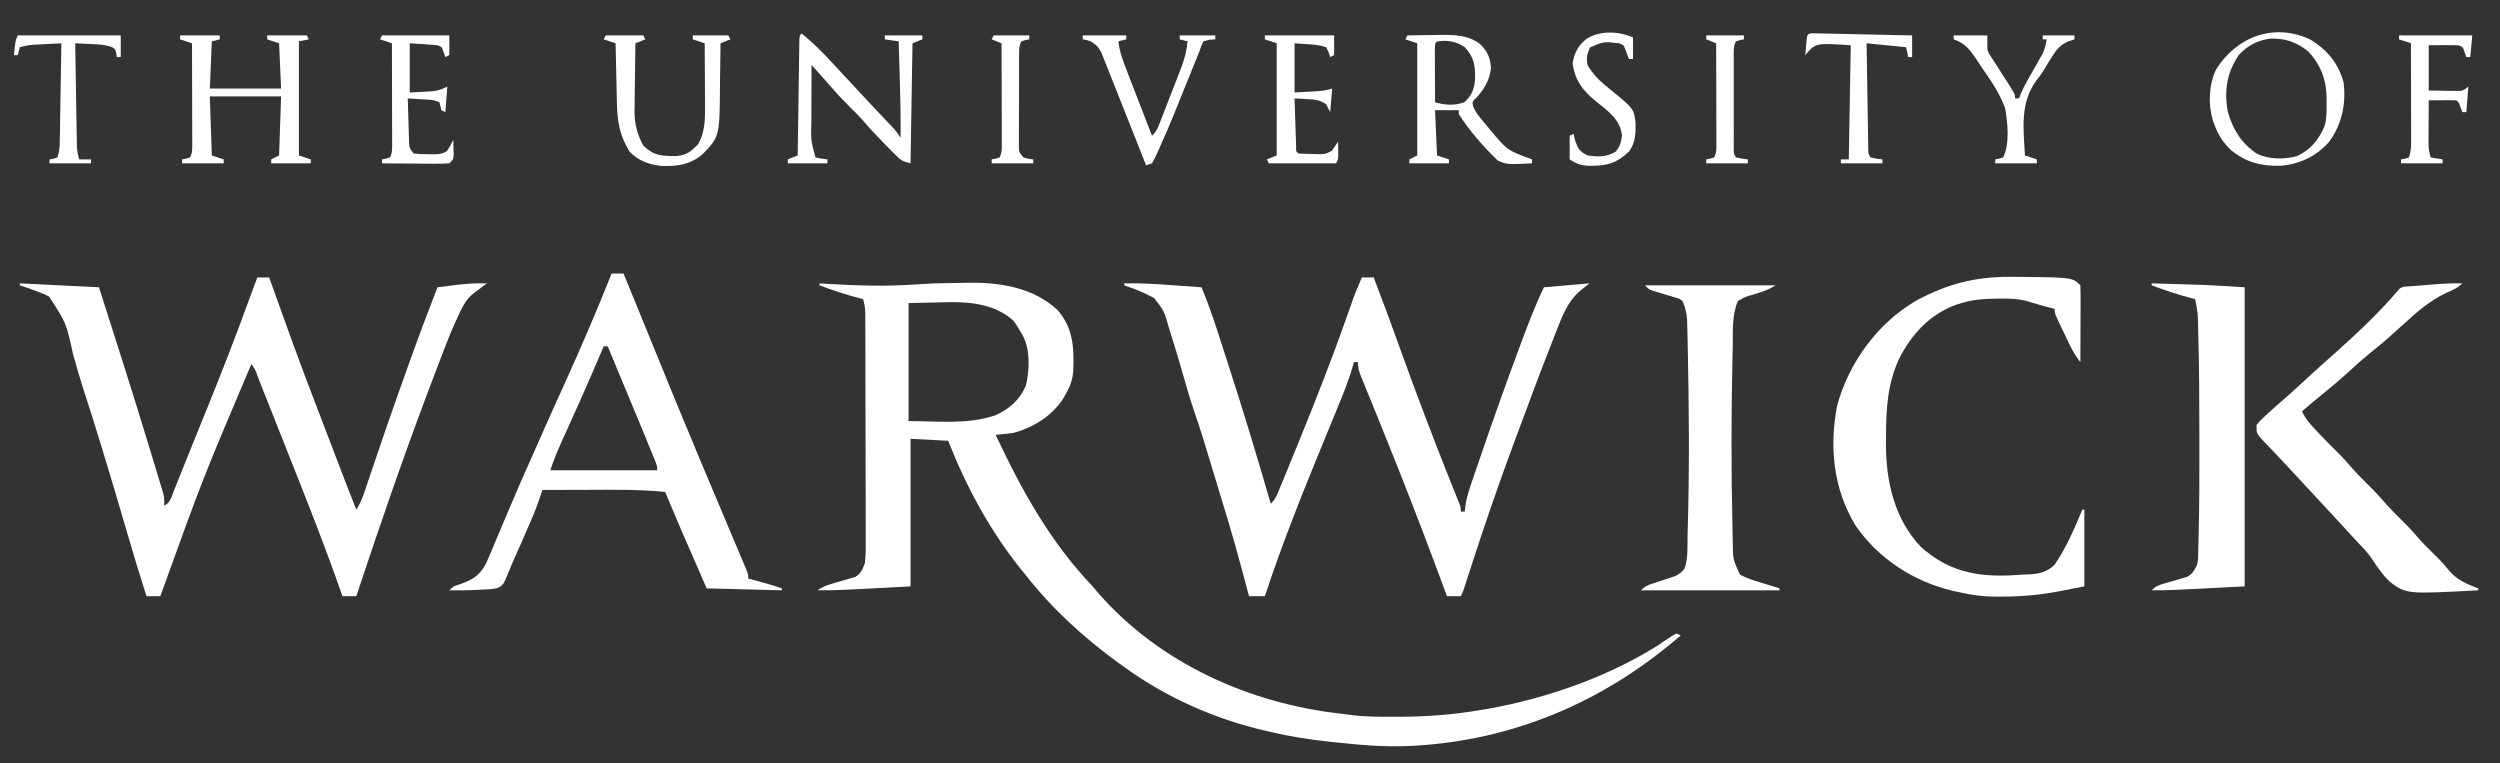 <svg width="167" height="51" viewBox="0 0 167 51" fill="none" xmlns="http://www.w3.org/2000/svg">
<rect x="0" y="0" width="167" height="51" fill="#333333" stroke="none"/>
<path d="M90.971 18.534C91.232 18.534 91.494 18.534 91.764 18.534C92.384 20.157 92.991 21.784 93.574 23.422C94.097 24.888 94.639 26.346 95.193 27.8C95.233 27.903 95.272 28.006 95.312 28.111C95.725 29.194 96.142 30.274 96.569 31.351C96.603 31.438 96.638 31.524 96.673 31.614C96.834 32.019 96.996 32.424 97.159 32.828C97.215 32.968 97.271 33.108 97.329 33.253C97.402 33.436 97.402 33.436 97.478 33.622C97.582 33.913 97.582 33.913 97.582 34.175C97.669 34.175 97.756 34.175 97.846 34.175C97.859 34.051 97.872 33.926 97.886 33.798C97.979 33.153 98.192 32.555 98.404 31.94C98.448 31.812 98.491 31.684 98.536 31.552C98.68 31.131 98.825 30.71 98.97 30.29C99.02 30.146 99.069 30.002 99.12 29.853C99.87 27.672 100.647 25.502 101.449 23.34C101.52 23.149 101.52 23.149 101.592 22.955C102.065 21.679 102.544 20.419 103.135 19.191C104.139 19.104 105.142 19.017 106.176 18.928C105.849 19.188 105.849 19.188 105.515 19.454C104.677 20.203 104.328 21.191 103.929 22.214C103.858 22.393 103.858 22.393 103.786 22.575C102.987 24.604 102.219 26.643 101.466 28.688C101.34 29.028 101.215 29.367 101.088 29.707C100.096 32.376 99.172 35.063 98.296 37.772C98.239 37.949 98.239 37.949 98.181 38.129C98.11 38.35 98.038 38.572 97.967 38.794C97.728 39.536 97.728 39.536 97.582 39.828C97.276 39.828 96.971 39.828 96.656 39.828C96.606 39.691 96.556 39.555 96.505 39.415C95.516 36.731 94.496 34.058 93.442 31.399C93.406 31.31 93.371 31.222 93.335 31.131C92.907 30.051 92.474 28.973 92.037 27.897C91.95 27.684 91.864 27.471 91.777 27.258C91.611 26.848 91.444 26.439 91.277 26.03C91.201 25.844 91.126 25.658 91.051 25.473C91.016 25.388 90.981 25.303 90.944 25.215C90.796 24.849 90.706 24.585 90.706 24.186C90.619 24.186 90.531 24.186 90.442 24.186C90.424 24.255 90.405 24.323 90.387 24.394C90.093 25.439 89.681 26.429 89.266 27.43C89.042 27.971 88.82 28.512 88.598 29.054C88.552 29.164 88.507 29.274 88.461 29.388C87.049 32.83 85.654 36.293 84.492 39.828C84.142 39.828 83.793 39.828 83.434 39.828C83.406 39.724 83.379 39.62 83.351 39.514C82.8 37.419 82.224 35.338 81.577 33.271C81.434 32.808 81.294 32.345 81.156 31.881C80.706 30.375 80.256 28.872 79.744 27.385C79.498 26.665 79.285 25.937 79.079 25.204C78.796 24.205 78.5 23.212 78.186 22.222C78.148 22.102 78.111 21.981 78.072 21.857C77.766 20.768 77.766 20.768 77.09 19.904C76.993 19.856 76.897 19.808 76.798 19.758C76.642 19.679 76.642 19.679 76.483 19.599C76.029 19.394 75.574 19.221 75.103 19.059C75.103 19.016 75.103 18.973 75.103 18.928C76.216 18.904 77.317 18.979 78.426 19.059C78.604 19.072 78.783 19.085 78.962 19.098C79.395 19.128 79.828 19.159 80.26 19.191C80.652 20.128 80.989 21.075 81.301 22.041C81.349 22.187 81.396 22.333 81.445 22.483C81.599 22.957 81.752 23.432 81.905 23.906C81.957 24.068 82.009 24.23 82.063 24.396C83.055 27.466 83.99 30.551 84.888 33.65C85.177 33.362 85.269 33.153 85.422 32.778C85.501 32.587 85.501 32.587 85.582 32.392C85.639 32.253 85.696 32.114 85.754 31.97C85.814 31.825 85.874 31.68 85.935 31.531C86.129 31.058 86.323 30.583 86.516 30.109C86.582 29.948 86.648 29.788 86.715 29.622C87.867 26.804 88.977 23.972 89.988 21.101C90.023 21.001 90.058 20.902 90.094 20.799C90.161 20.609 90.228 20.418 90.294 20.227C90.496 19.651 90.723 19.092 90.971 18.534Z" fill="white"/>
<path d="M17.189 18.534C17.451 18.534 17.713 18.534 17.983 18.534C18.035 18.681 18.087 18.828 18.142 18.98C19.137 21.772 20.141 24.558 21.211 27.322C21.466 27.982 21.718 28.643 21.971 29.304C22.068 29.557 22.165 29.811 22.262 30.064C22.334 30.253 22.334 30.253 22.408 30.446C22.638 31.047 22.868 31.648 23.099 32.249C23.139 32.354 23.179 32.459 23.221 32.568C23.41 33.062 23.601 33.554 23.8 34.044C24.116 33.573 24.273 33.086 24.45 32.554C24.488 32.442 24.526 32.33 24.565 32.215C24.648 31.972 24.73 31.729 24.812 31.486C25.033 30.831 25.256 30.176 25.48 29.522C25.526 29.386 25.573 29.25 25.62 29.11C26.123 27.643 26.641 26.181 27.164 24.72C27.207 24.6 27.249 24.481 27.293 24.358C27.911 22.626 28.557 20.905 29.222 19.191C29.483 19.158 29.745 19.126 30.007 19.093C30.207 19.069 30.406 19.043 30.606 19.018C31.251 18.94 31.877 18.916 32.527 18.928C32.456 18.98 32.386 19.031 32.312 19.084C32.209 19.163 32.105 19.241 31.998 19.322C31.871 19.418 31.743 19.514 31.611 19.613C31.192 19.962 30.976 20.328 30.74 20.822C30.682 20.942 30.682 20.942 30.623 21.064C30.212 21.934 29.861 22.827 29.519 23.726C29.451 23.904 29.382 24.083 29.313 24.261C29.105 24.805 28.898 25.35 28.693 25.895C28.602 26.136 28.602 26.136 28.509 26.382C26.837 30.828 25.294 35.32 23.8 39.828C23.495 39.828 23.19 39.828 22.875 39.828C22.847 39.748 22.82 39.668 22.791 39.586C21.773 36.659 20.635 33.781 19.491 30.902C19.221 30.224 18.953 29.545 18.685 28.867C18.476 28.339 18.267 27.811 18.058 27.284C17.959 27.032 17.859 26.78 17.759 26.529C17.622 26.181 17.484 25.833 17.346 25.485C17.284 25.33 17.284 25.33 17.222 25.171C17.064 24.71 17.064 24.71 16.793 24.317C13.535 31.99 13.535 31.99 10.71 39.828C10.405 39.828 10.099 39.828 9.785 39.828C9.327 38.394 8.893 36.955 8.471 35.51C7.935 33.674 7.392 31.84 6.834 30.01C6.807 29.921 6.78 29.832 6.752 29.74C6.381 28.526 5.999 27.316 5.607 26.109C5.347 25.303 5.112 24.492 4.884 23.676C4.42 21.556 4.42 21.556 3.281 19.815C3.049 19.685 3.049 19.685 2.777 19.585C2.588 19.51 2.588 19.51 2.395 19.433C2.039 19.299 1.683 19.176 1.322 19.059C1.322 19.016 1.322 18.973 1.322 18.928C3.068 19.015 4.813 19.102 6.611 19.191C7.761 22.779 8.908 26.368 10.001 29.974C10.088 30.261 10.175 30.547 10.263 30.834C10.384 31.232 10.505 31.631 10.624 32.03C10.66 32.147 10.696 32.264 10.733 32.385C10.765 32.493 10.797 32.6 10.83 32.711C10.858 32.804 10.886 32.897 10.915 32.993C10.975 33.255 10.975 33.255 10.975 33.781C11.388 33.575 11.462 33.167 11.624 32.758C11.662 32.664 11.7 32.571 11.739 32.475C11.865 32.163 11.99 31.851 12.115 31.538C12.204 31.319 12.292 31.1 12.38 30.88C12.567 30.418 12.753 29.956 12.938 29.493C13.214 28.805 13.494 28.118 13.773 27.432C14.78 24.955 15.75 22.471 16.658 19.957C16.831 19.481 17.009 19.007 17.189 18.534Z" fill="white"/>
<path d="M134.267 18.492C134.441 18.493 134.615 18.493 134.794 18.493C138.437 18.53 138.437 18.53 138.969 19.059C138.981 19.438 138.984 19.814 138.982 20.193C138.982 20.307 138.982 20.421 138.982 20.538C138.981 20.902 138.979 21.266 138.977 21.631C138.977 21.877 138.976 22.123 138.976 22.37C138.974 22.975 138.972 23.58 138.969 24.186C138.671 23.813 138.45 23.443 138.245 23.014C138.186 22.892 138.128 22.77 138.068 22.645C137.978 22.456 137.978 22.456 137.887 22.263C137.825 22.136 137.764 22.009 137.701 21.878C137.25 20.933 137.25 20.933 137.25 20.637C137.156 20.611 137.062 20.586 136.965 20.559C136.838 20.525 136.711 20.491 136.581 20.456C136.457 20.422 136.332 20.389 136.204 20.354C135.921 20.276 135.64 20.191 135.361 20.099C134.774 19.956 134.24 19.939 133.639 19.946C133.528 19.947 133.416 19.948 133.301 19.949C132.521 19.962 131.785 20.009 131.036 20.242C130.927 20.276 130.818 20.31 130.705 20.344C128.928 20.972 127.659 22.347 126.845 24.004C126.081 25.654 125.987 27.351 125.986 29.139C125.985 29.31 125.983 29.481 125.981 29.657C125.978 32.128 126.54 34.669 128.309 36.525C130.093 38.138 131.975 38.54 134.331 38.434C134.599 38.416 134.867 38.399 135.135 38.381C135.242 38.379 135.35 38.376 135.461 38.373C136.155 38.346 136.743 38.224 137.25 37.724C138.027 36.585 138.574 35.311 139.101 34.044C139.145 34.044 139.189 34.044 139.234 34.044C139.234 35.735 139.234 37.427 139.234 39.17C138.8 39.254 138.366 39.338 137.92 39.425C137.786 39.451 137.651 39.477 137.513 39.504C136.252 39.746 135.039 39.851 133.755 39.852C133.626 39.853 133.497 39.855 133.365 39.857C132.511 39.858 131.733 39.76 130.904 39.564C130.741 39.53 130.578 39.496 130.41 39.461C127.807 38.835 125.441 37.299 123.929 35.071C122.468 32.658 122.188 29.847 122.722 27.094C123.49 24.244 125.426 21.579 127.995 20.088C130.042 18.975 131.924 18.483 134.267 18.492Z" fill="white"/>
<path d="M164.488 18.928C164.156 19.257 163.825 19.377 163.397 19.569C162.281 20.097 161.423 20.861 160.521 21.688C160.292 21.894 160.064 22.099 159.835 22.304C159.678 22.446 159.678 22.446 159.518 22.59C159.182 22.886 158.837 23.166 158.488 23.446C157.957 23.873 157.45 24.315 156.951 24.777C156.331 25.35 155.692 25.89 155.033 26.418C154.606 26.761 154.192 27.115 153.777 27.472C153.991 27.984 154.343 28.354 154.72 28.753C154.785 28.823 154.85 28.893 154.917 28.965C155.371 29.449 155.839 29.918 156.314 30.383C156.554 30.626 156.778 30.877 157 31.136C157.363 31.555 157.745 31.946 158.141 32.335C158.615 32.801 159.06 33.278 159.493 33.781C159.758 34.078 160.038 34.356 160.323 34.635C160.688 34.994 161.038 35.356 161.372 35.744C161.838 36.285 162.344 36.779 162.855 37.278C163.117 37.544 163.353 37.812 163.587 38.102C164.108 38.724 164.786 39.027 165.546 39.301C165.546 39.345 165.546 39.388 165.546 39.433C160.742 39.688 160.742 39.688 159.626 38.851C159.167 38.4 158.803 37.894 158.46 37.352C158.187 36.935 157.852 36.593 157.505 36.237C157.276 35.988 157.047 35.739 156.819 35.49C156.579 35.229 156.339 34.969 156.1 34.709C156.04 34.644 155.98 34.58 155.918 34.513C155.207 33.741 154.492 32.972 153.777 32.204C153.644 32.059 153.51 31.915 153.376 31.771C153.309 31.7 153.243 31.629 153.175 31.555C153.043 31.413 152.912 31.271 152.78 31.129C152.446 30.768 152.11 30.409 151.768 30.055C151.666 29.949 151.666 29.949 151.563 29.84C151.375 29.644 151.187 29.449 150.999 29.254C150.736 28.918 150.736 28.918 150.736 28.392C150.931 28.143 150.931 28.143 151.199 27.891C151.297 27.798 151.394 27.706 151.495 27.611C151.841 27.298 152.19 26.991 152.545 26.688C152.934 26.348 153.315 25.998 153.695 25.648C154.207 25.176 154.72 24.706 155.24 24.243C155.458 24.049 155.675 23.854 155.893 23.66C156.015 23.551 156.137 23.442 156.262 23.33C157.664 22.067 159.04 20.765 160.257 19.322C160.478 19.102 160.759 19.145 161.063 19.12C161.271 19.103 161.271 19.103 161.483 19.086C161.629 19.074 161.775 19.063 161.926 19.051C162.069 19.039 162.212 19.027 162.359 19.015C163.071 18.957 163.774 18.913 164.488 18.928Z" fill="white"/>
<path d="M109.88 19.059C112.76 19.059 115.639 19.059 118.607 19.059C118.07 19.415 117.467 19.575 116.85 19.751C116.567 19.845 116.339 19.94 116.094 20.111C115.678 21.039 115.768 22.14 115.747 23.142C115.744 23.291 115.744 23.291 115.74 23.443C115.643 27.429 115.638 31.426 115.733 35.413C115.739 35.677 115.743 35.941 115.748 36.206C115.76 37.362 115.76 37.362 116.226 38.381C116.657 38.62 117.102 38.76 117.574 38.899C117.698 38.938 117.822 38.978 117.95 39.019C118.256 39.117 118.563 39.21 118.871 39.301C118.871 39.345 118.871 39.388 118.871 39.433C115.817 39.433 112.762 39.433 109.615 39.433C109.89 39.16 110.024 39.102 110.383 38.986C110.482 38.953 110.581 38.92 110.683 38.886C110.89 38.818 111.098 38.751 111.307 38.683C111.455 38.634 111.455 38.634 111.606 38.583C111.742 38.539 111.742 38.539 111.88 38.494C112.169 38.362 112.326 38.234 112.524 37.987C112.785 37.277 112.709 36.45 112.731 35.703C112.734 35.611 112.736 35.52 112.739 35.425C112.859 31.309 112.83 27.184 112.739 23.068C112.737 22.961 112.735 22.854 112.733 22.744C112.727 22.445 112.719 22.147 112.711 21.848C112.707 21.683 112.703 21.517 112.699 21.347C112.655 20.888 112.584 20.53 112.392 20.111C112.165 19.939 112.165 19.939 111.884 19.87C111.784 19.838 111.685 19.807 111.583 19.774C111.479 19.744 111.375 19.714 111.268 19.683C111.063 19.62 110.857 19.557 110.652 19.492C110.516 19.453 110.516 19.453 110.376 19.412C110.144 19.322 110.144 19.322 109.88 19.059Z" fill="white"/>
<path d="M143.729 18.928C144.274 18.944 144.819 18.96 145.364 18.977C145.548 18.982 145.732 18.988 145.917 18.993C146.186 19.001 146.455 19.009 146.724 19.018C146.885 19.022 147.046 19.027 147.211 19.032C148.122 19.072 149.033 19.134 149.943 19.191C149.943 25.784 149.943 32.377 149.943 39.17C144.919 39.433 144.919 39.433 143.729 39.433C144.013 39.15 144.148 39.103 144.525 38.995C144.63 38.963 144.735 38.931 144.843 38.899C145.063 38.833 145.284 38.769 145.505 38.707C145.61 38.674 145.715 38.642 145.823 38.609C145.919 38.581 146.015 38.553 146.114 38.524C146.478 38.323 146.583 38.092 146.77 37.724C146.835 37.364 146.835 37.364 146.837 36.979C146.841 36.832 146.846 36.684 146.851 36.533C146.854 36.373 146.857 36.214 146.86 36.049C146.864 35.881 146.868 35.713 146.873 35.54C146.92 33.641 146.923 31.741 146.919 29.842C146.918 29.554 146.918 29.265 146.918 28.977C146.916 26.747 146.909 24.517 146.844 22.288C146.841 22.195 146.839 22.103 146.836 22.007C146.824 20.982 146.824 20.982 146.637 19.979C146.549 19.957 146.461 19.934 146.37 19.912C145.469 19.676 144.599 19.389 143.729 19.059C143.729 19.016 143.729 18.972 143.729 18.928Z" fill="white"/>
<path d="M64.912 18.887C66.951 18.879 69.081 19.263 70.626 20.694C71.708 21.901 71.755 23.28 71.69 24.824C71.64 25.425 71.445 25.907 71.138 26.42C71.083 26.512 71.029 26.605 70.973 26.7C70.226 27.811 68.989 28.575 67.7 28.918C67.304 28.973 66.908 29.013 66.51 29.049C68.248 32.746 70.14 36.183 72.989 39.17C73.133 39.339 73.276 39.509 73.419 39.68C77.508 44.323 83.489 46.996 89.575 47.675C89.857 47.707 90.139 47.744 90.42 47.782C91.326 47.895 92.241 47.877 93.153 47.878C93.256 47.878 93.358 47.879 93.464 47.879C95.258 47.878 97.001 47.75 98.772 47.451C99.029 47.411 99.029 47.41 99.291 47.369C103.497 46.622 107.836 45.083 111.388 42.7C111.586 42.569 111.79 42.446 111.995 42.325C112.082 42.369 112.17 42.411 112.26 42.456C107.19 46.845 101.158 49.451 94.409 49.818C94.248 49.827 94.247 49.826 94.082 49.835C92.42 49.91 90.779 49.755 89.129 49.579C89.025 49.568 88.92 49.557 88.812 49.546C87.484 49.406 86.192 49.204 84.89 48.897C84.779 48.871 84.667 48.846 84.553 48.82C81.192 48.048 77.891 46.59 75.105 44.56C74.978 44.47 74.852 44.38 74.723 44.288C72.399 42.6 70.255 40.648 68.493 38.382C68.342 38.198 68.343 38.197 68.189 38.01C66.126 35.451 64.538 32.49 63.337 29.444C62.508 29.4 61.678 29.356 60.824 29.312V39.17C55.932 39.433 55.932 39.433 54.609 39.433C54.956 39.203 55.164 39.109 55.552 39C55.656 38.969 55.761 38.938 55.868 38.905C56.087 38.841 56.306 38.778 56.525 38.718C56.629 38.686 56.734 38.655 56.841 38.622C56.983 38.581 56.984 38.581 57.129 38.539C57.538 38.288 57.612 38.042 57.783 37.593C57.841 37.043 57.834 36.496 57.83 35.944C57.83 35.778 57.831 35.611 57.831 35.441C57.832 34.987 57.83 34.533 57.828 34.08C57.826 33.605 57.826 33.13 57.826 32.654C57.826 31.857 57.823 31.059 57.82 30.262C57.816 29.238 57.815 28.215 57.815 27.192C57.814 26.311 57.812 25.43 57.81 24.55C57.81 24.267 57.81 23.984 57.81 23.701C57.809 23.175 57.807 22.648 57.805 22.121C57.804 21.965 57.804 21.808 57.804 21.647C57.803 21.432 57.803 21.431 57.802 21.212C57.801 21.088 57.801 20.963 57.801 20.835C57.785 20.531 57.738 20.271 57.651 19.98C57.563 19.957 57.475 19.934 57.384 19.911C56.483 19.676 55.613 19.389 54.742 19.06V18.928C54.888 18.937 55.034 18.947 55.185 18.957C57.217 19.081 59.263 19.147 61.296 18.993C62.246 18.926 63.195 18.905 64.147 18.898C64.402 18.895 64.657 18.891 64.912 18.887ZM62.75 20.201C62.05 20.215 61.371 20.229 60.692 20.242V28.129C62.641 28.129 64.64 28.377 66.51 27.735C67.438 27.306 68.128 26.707 68.53 25.756C68.78 24.74 68.825 23.363 68.33 22.432C68.262 22.316 68.196 22.203 68.13 22.091C67.934 21.75 67.934 21.75 67.7 21.425C66.499 20.343 64.937 20.168 63.386 20.183C63.065 20.192 63.065 20.192 62.75 20.201Z" fill="white"/>
<path d="M42.238 19.7C42.303 19.857 42.367 20.014 42.434 20.176C42.828 21.137 43.22 22.099 43.61 23.062C44.624 25.562 45.649 28.057 46.693 30.544C46.749 30.676 46.803 30.808 46.86 30.943C47.392 32.21 47.926 33.477 48.46 34.742C48.648 35.188 48.836 35.635 49.023 36.081C49.152 36.386 49.282 36.692 49.411 36.997C49.488 37.179 49.564 37.36 49.641 37.542C49.74 37.777 49.74 37.778 49.842 38.018C49.982 38.382 49.982 38.382 49.982 38.645C50.126 38.682 50.126 38.683 50.273 38.722C50.931 38.898 51.585 39.077 52.23 39.302V39.433C50.572 39.389 48.913 39.346 47.205 39.302C45.326 35.001 45.326 35 44.429 32.86C42.717 32.692 41.006 32.714 39.288 32.721C38.991 32.721 38.694 32.722 38.397 32.723C37.675 32.724 36.952 32.727 36.23 32.73C36.206 32.804 36.182 32.878 36.157 32.955C35.946 33.599 35.714 34.223 35.442 34.845C35.406 34.927 35.37 35.01 35.333 35.095C35.258 35.268 35.181 35.441 35.105 35.614C34.991 35.875 34.878 36.136 34.765 36.397C34.619 36.731 34.47 37.065 34.319 37.398C34.192 37.684 34.069 37.972 33.956 38.265C33.609 39.098 33.609 39.099 33.182 39.296C32.853 39.36 32.548 39.379 32.214 39.384C32.105 39.39 31.996 39.397 31.884 39.403C31.262 39.438 30.639 39.438 30.016 39.433C30.28 39.17 30.281 39.17 30.642 39.055C31.534 38.755 32.035 38.466 32.468 37.638C32.712 37.112 32.932 36.578 33.148 36.04C33.248 35.805 33.348 35.57 33.448 35.336C33.658 34.847 33.864 34.356 34.068 33.865C34.514 32.796 34.988 31.738 35.459 30.68C35.661 30.226 35.861 29.77 36.062 29.315C36.578 28.141 37.104 26.971 37.636 25.804C38.765 23.319 39.848 20.805 40.858 18.27H41.651C41.847 18.747 42.043 19.224 42.238 19.7ZM40.329 23.134C39.81 24.356 39.284 25.575 38.741 26.786C38.669 26.946 38.669 26.947 38.599 27.104C38.36 27.636 38.12 28.169 37.88 28.701C37.787 28.907 37.695 29.113 37.602 29.318C37.558 29.418 37.514 29.515 37.471 29.611C37.201 30.207 36.968 30.793 36.76 31.415H43.899C43.899 31.152 43.9 31.152 43.773 30.806C43.709 30.65 43.647 30.498 43.585 30.347C43.087 29.124 43.086 29.123 41.973 26.448C41.856 26.169 41.74 25.889 41.624 25.609C41.281 24.784 40.937 23.959 40.594 23.134H40.329Z" fill="white"/>
<path d="M12.033 2.366C12.906 2.366 13.779 2.366 14.678 2.366C14.678 2.453 14.678 2.54 14.678 2.629C14.503 2.672 14.329 2.716 14.149 2.761C14.105 3.802 14.062 4.843 14.017 5.915C15.587 5.915 17.158 5.915 18.777 5.915C18.733 4.918 18.689 3.92 18.644 2.892C18.383 2.805 18.121 2.718 17.851 2.629C17.851 2.542 17.851 2.456 17.851 2.366C18.724 2.366 19.596 2.366 20.496 2.366C20.561 2.496 20.561 2.496 20.628 2.629C20.41 2.672 20.192 2.716 19.967 2.761C19.967 5.276 19.967 7.792 19.967 10.384C20.229 10.471 20.49 10.558 20.76 10.647C20.76 10.734 20.76 10.821 20.76 10.91C19.887 10.91 19.015 10.91 18.116 10.91C18.116 10.823 18.116 10.736 18.116 10.647C18.29 10.56 18.465 10.474 18.644 10.384C18.688 9.083 18.732 7.782 18.777 6.441C17.206 6.441 15.635 6.441 14.017 6.441C14.06 7.742 14.104 9.044 14.149 10.384C14.411 10.471 14.672 10.558 14.942 10.647C14.942 10.734 14.942 10.821 14.942 10.91C14.026 10.91 13.11 10.91 12.165 10.91C12.165 10.823 12.165 10.736 12.165 10.647C12.25 10.631 12.335 10.615 12.422 10.598C12.512 10.571 12.602 10.544 12.694 10.516C12.866 10.175 12.842 9.929 12.842 9.547C12.842 9.4 12.841 9.253 12.841 9.101C12.841 8.941 12.84 8.781 12.839 8.617C12.839 8.372 12.839 8.372 12.839 8.123C12.838 7.69 12.837 7.256 12.836 6.823C12.834 6.38 12.834 5.938 12.833 5.496C12.832 4.628 12.829 3.76 12.827 2.892C12.565 2.805 12.303 2.718 12.033 2.629C12.033 2.542 12.033 2.456 12.033 2.366Z" fill="white"/>
<path d="M53.551 2.234C54.226 2.791 54.833 3.376 55.426 4.017C55.513 4.109 55.599 4.202 55.688 4.297C55.946 4.573 56.203 4.849 56.459 5.126C56.598 5.275 56.737 5.425 56.876 5.574C57.067 5.78 57.259 5.986 57.45 6.193C57.813 6.585 58.179 6.976 58.547 7.365C58.631 7.455 58.716 7.544 58.803 7.636C58.967 7.81 59.132 7.984 59.297 8.158C59.371 8.237 59.446 8.316 59.522 8.397C59.589 8.466 59.654 8.536 59.723 8.608C59.897 8.807 59.897 8.807 60.162 9.201C60.172 7.781 60.14 6.365 60.096 4.945C60.089 4.732 60.083 4.519 60.077 4.306C60.061 3.79 60.045 3.275 60.03 2.76C59.724 2.717 59.419 2.673 59.104 2.629C59.104 2.542 59.104 2.455 59.104 2.366C59.933 2.366 60.762 2.366 61.616 2.366C61.616 2.453 61.616 2.539 61.616 2.629C61.398 2.715 61.18 2.802 60.955 2.892C60.911 5.538 60.868 8.184 60.823 10.91C60.298 10.779 60.196 10.73 59.841 10.371C59.717 10.246 59.717 10.246 59.589 10.119C59.503 10.03 59.416 9.941 59.327 9.85C59.238 9.76 59.149 9.67 59.057 9.577C58.552 9.064 58.062 8.543 57.597 7.994C57.34 7.704 57.067 7.435 56.79 7.163C56.345 6.726 55.924 6.279 55.517 5.806C55.252 5.5 54.983 5.198 54.712 4.896C54.618 4.791 54.524 4.686 54.427 4.578C54.356 4.498 54.285 4.419 54.212 4.337C54.208 4.99 54.206 5.642 54.204 6.294C54.204 6.516 54.203 6.737 54.202 6.958C54.2 7.279 54.199 7.599 54.199 7.919C54.198 8.016 54.197 8.114 54.197 8.214C54.167 9.398 54.167 9.398 54.476 10.515C54.877 10.602 54.877 10.602 55.27 10.647C55.27 10.733 55.27 10.82 55.27 10.91C54.397 10.91 53.524 10.91 52.625 10.91C52.625 10.823 52.625 10.736 52.625 10.647C52.843 10.56 53.061 10.473 53.286 10.384C53.288 10.284 53.289 10.184 53.29 10.08C53.303 9.138 53.317 8.196 53.331 7.254C53.338 6.77 53.345 6.286 53.352 5.801C53.358 5.334 53.365 4.867 53.373 4.4C53.375 4.222 53.378 4.043 53.38 3.865C53.383 3.615 53.387 3.366 53.391 3.117C53.393 2.975 53.395 2.832 53.397 2.686C53.418 2.366 53.418 2.366 53.551 2.234Z" fill="white"/>
<path d="M154.306 2.629C155.447 3.307 156.215 4.235 156.554 5.52C156.726 6.94 156.439 8.299 155.593 9.463C154.748 10.434 153.638 10.961 152.359 11.072C151.059 11.105 150.038 10.858 149.025 10.022C148.521 9.541 148.199 9.063 147.959 8.412C147.912 8.291 147.866 8.17 147.817 8.046C147.502 6.958 147.543 5.676 148.031 4.646C149.397 2.463 151.867 1.503 154.306 2.629ZM149.554 3.672C148.753 4.854 148.561 6.05 148.818 7.456C149.141 8.628 149.719 9.56 150.736 10.252C151.525 10.654 152.578 10.664 153.426 10.43C154.328 10.028 154.913 9.314 155.285 8.414C155.433 7.92 155.421 7.429 155.414 6.917C155.415 6.812 155.417 6.707 155.418 6.599C155.412 5.35 155.034 4.333 154.174 3.417C153.366 2.795 152.664 2.558 151.651 2.579C150.835 2.684 150.101 3.057 149.554 3.672Z" fill="white"/>
<path d="M40.46 2.366C41.289 2.366 42.118 2.366 42.973 2.366C43.016 2.453 43.06 2.54 43.105 2.629C42.887 2.716 42.669 2.803 42.444 2.892C42.431 3.654 42.421 4.416 42.415 5.178C42.412 5.437 42.408 5.696 42.404 5.955C42.397 6.329 42.394 6.703 42.392 7.077C42.389 7.191 42.387 7.305 42.384 7.422C42.383 8.269 42.568 8.978 42.973 9.727C43.683 10.416 44.228 10.429 45.193 10.422C45.887 10.36 46.156 10.111 46.642 9.628C47.102 8.806 47.108 7.915 47.097 7C47.097 6.822 47.097 6.822 47.096 6.642C47.095 6.268 47.092 5.894 47.088 5.521C47.087 5.266 47.086 5.011 47.084 4.756C47.082 4.135 47.077 3.513 47.072 2.892C46.81 2.805 46.548 2.718 46.278 2.629C46.278 2.542 46.278 2.456 46.278 2.366C47.064 2.366 47.849 2.366 48.658 2.366C48.724 2.496 48.724 2.496 48.791 2.629C48.572 2.716 48.354 2.803 48.129 2.892C48.128 3.044 48.127 3.195 48.126 3.352C48.12 3.921 48.112 4.49 48.102 5.059C48.098 5.304 48.095 5.549 48.094 5.794C48.067 9.132 48.067 9.132 46.905 10.327C46.075 11.008 45.231 11.12 44.175 11.084C43.346 10.998 42.63 10.732 42.047 10.121C41.405 9.054 41.236 8.159 41.212 6.935C41.209 6.82 41.206 6.704 41.203 6.585C41.195 6.216 41.187 5.848 41.179 5.48C41.174 5.229 41.168 4.979 41.162 4.729C41.148 4.117 41.135 3.504 41.121 2.892C40.86 2.805 40.598 2.718 40.328 2.629C40.372 2.542 40.415 2.456 40.46 2.366Z" fill="white"/>
<path d="M72.326 2.366C73.286 2.366 74.246 2.366 75.235 2.366C75.235 2.453 75.235 2.54 75.235 2.629C75.061 2.672 74.886 2.716 74.706 2.761C74.792 3.5 75.045 4.145 75.314 4.834C75.361 4.955 75.408 5.077 75.456 5.202C75.605 5.588 75.755 5.973 75.904 6.359C76.006 6.621 76.107 6.884 76.209 7.146C76.456 7.788 76.705 8.429 76.954 9.07C77.219 8.806 77.296 8.66 77.428 8.321C77.468 8.221 77.507 8.122 77.547 8.019C77.589 7.911 77.631 7.803 77.674 7.692C77.717 7.581 77.76 7.47 77.805 7.355C77.896 7.119 77.988 6.883 78.079 6.647C78.217 6.288 78.358 5.929 78.498 5.571C78.587 5.342 78.676 5.112 78.764 4.883C78.827 4.723 78.827 4.723 78.891 4.56C79.122 3.956 79.269 3.404 79.334 2.761C79.16 2.717 78.985 2.674 78.805 2.629C78.805 2.542 78.805 2.456 78.805 2.366C79.591 2.366 80.376 2.366 81.185 2.366C81.185 2.453 81.185 2.54 81.185 2.629C81.06 2.637 80.934 2.645 80.805 2.654C80.601 2.707 80.601 2.707 80.392 2.761C80.246 3.045 80.246 3.045 80.127 3.418C78.194 8.216 78.194 8.216 77.45 9.891C77.404 9.997 77.359 10.102 77.311 10.21C77.203 10.449 77.08 10.681 76.954 10.91C76.823 10.953 76.692 10.997 76.557 11.041C76.519 10.944 76.48 10.846 76.441 10.745C76.076 9.822 75.711 8.899 75.344 7.977C75.155 7.503 74.966 7.029 74.78 6.554C74.599 6.096 74.417 5.638 74.234 5.181C74.165 5.007 74.096 4.832 74.028 4.657C73.932 4.412 73.834 4.168 73.735 3.924C73.68 3.784 73.625 3.645 73.568 3.502C73.372 3.132 73.213 2.973 72.855 2.761C72.571 2.668 72.571 2.668 72.326 2.629C72.326 2.542 72.326 2.456 72.326 2.366Z" fill="white"/>
<path d="M84.492 2.366C86.019 2.366 87.547 2.366 89.12 2.366C89.12 2.8 89.12 3.234 89.12 3.681C89.033 3.724 88.945 3.767 88.856 3.812C88.82 3.706 88.785 3.601 88.748 3.492C88.696 3.381 88.644 3.269 88.591 3.155C88.153 3.01 87.771 2.981 87.31 2.949C87.035 2.931 86.759 2.912 86.476 2.892C86.476 3.976 86.476 5.061 86.476 6.178C86.987 6.15 86.987 6.15 87.509 6.121C87.615 6.115 87.722 6.109 87.832 6.103C88.244 6.079 88.595 6.045 88.988 5.915C88.944 6.436 88.901 6.956 88.856 7.492C88.768 7.319 88.681 7.145 88.591 6.967C88.126 6.658 87.863 6.654 87.31 6.622C87.154 6.612 86.998 6.602 86.838 6.592C86.718 6.585 86.599 6.579 86.476 6.572C86.494 7.161 86.513 7.75 86.533 8.339C86.539 8.507 86.544 8.675 86.549 8.848C86.558 9.088 86.558 9.088 86.566 9.332C86.571 9.48 86.576 9.628 86.581 9.781C86.57 10.112 86.57 10.112 86.74 10.253C87.067 10.273 87.388 10.283 87.715 10.286C87.806 10.288 87.897 10.291 87.99 10.294C88.512 10.302 88.512 10.302 88.968 10.078C89.109 9.875 89.247 9.67 89.385 9.464C89.388 9.656 89.391 9.848 89.393 10.039C89.394 10.146 89.396 10.253 89.397 10.363C89.385 10.647 89.385 10.647 89.252 10.91C87.769 10.91 86.285 10.91 84.757 10.91C84.713 10.823 84.669 10.736 84.624 10.647C84.843 10.56 85.061 10.474 85.285 10.384C85.285 7.912 85.285 5.439 85.285 2.892C85.024 2.805 84.762 2.718 84.492 2.629C84.492 2.542 84.492 2.456 84.492 2.366Z" fill="white"/>
<path d="M25.519 2.366C27.003 2.366 28.486 2.366 30.015 2.366C30.015 2.8 30.015 3.234 30.015 3.681C29.927 3.724 29.84 3.767 29.75 3.812C29.712 3.706 29.674 3.601 29.634 3.492C29.521 3.137 29.521 3.137 29.221 3.023C28.605 2.964 27.988 2.931 27.37 2.892C27.37 3.976 27.37 5.061 27.37 6.178C27.686 6.162 28.003 6.146 28.329 6.129C28.427 6.124 28.526 6.12 28.628 6.115C29.14 6.085 29.412 6.018 29.882 5.784C29.839 6.348 29.795 6.912 29.75 7.492C29.619 7.427 29.619 7.427 29.486 7.361C29.442 7.186 29.398 7.011 29.354 6.835C28.962 6.641 28.582 6.657 28.147 6.63C27.977 6.619 27.808 6.608 27.634 6.597C27.438 6.585 27.438 6.585 27.238 6.572C27.252 7.112 27.27 7.651 27.288 8.191C27.291 8.344 27.296 8.498 27.3 8.656C27.305 8.803 27.31 8.95 27.315 9.101C27.32 9.237 27.324 9.372 27.328 9.512C27.347 9.889 27.347 9.889 27.634 10.253C27.975 10.293 28.278 10.308 28.618 10.302C28.708 10.304 28.798 10.305 28.891 10.307C29.269 10.305 29.546 10.302 29.862 10.085C30.025 9.843 30.159 9.599 30.279 9.333C30.286 9.546 30.291 9.76 30.296 9.973C30.299 10.092 30.302 10.211 30.305 10.334C30.279 10.647 30.279 10.647 30.015 10.91C29.673 10.933 29.346 10.941 29.005 10.936C28.856 10.935 28.856 10.935 28.704 10.935C28.386 10.933 28.068 10.93 27.75 10.927C27.535 10.925 27.32 10.924 27.104 10.923C26.576 10.92 26.047 10.915 25.519 10.91C25.519 10.823 25.519 10.736 25.519 10.647C25.604 10.631 25.688 10.615 25.775 10.598C25.865 10.571 25.955 10.544 26.048 10.516C26.219 10.175 26.196 9.929 26.195 9.547C26.195 9.4 26.195 9.253 26.195 9.101C26.194 8.941 26.194 8.781 26.193 8.617C26.193 8.372 26.193 8.372 26.192 8.123C26.192 7.69 26.191 7.256 26.189 6.823C26.188 6.38 26.187 5.938 26.186 5.496C26.185 4.628 26.183 3.76 26.18 2.892C25.918 2.805 25.657 2.718 25.387 2.629C25.43 2.542 25.474 2.456 25.519 2.366Z" fill="white"/>
<path d="M121.131 2.224C121.253 2.226 121.375 2.229 121.5 2.232C121.638 2.234 121.776 2.237 121.918 2.24C122.142 2.245 122.142 2.245 122.371 2.25C122.524 2.253 122.676 2.257 122.833 2.26C123.322 2.27 123.811 2.281 124.3 2.292C124.631 2.299 124.962 2.306 125.292 2.313C126.105 2.33 126.917 2.348 127.73 2.366C127.73 2.843 127.73 3.32 127.73 3.812C127.643 3.812 127.555 3.812 127.466 3.812C127.4 3.486 127.4 3.486 127.333 3.155C126.461 3.068 125.588 2.981 124.689 2.892C124.703 3.847 124.718 4.802 124.734 5.757C124.741 6.201 124.748 6.644 124.755 7.088C124.762 7.597 124.771 8.107 124.779 8.617C124.781 8.776 124.784 8.936 124.786 9.1C124.789 9.248 124.791 9.395 124.794 9.547C124.797 9.742 124.797 9.742 124.8 9.941C124.801 10.255 124.801 10.255 124.953 10.515C125.354 10.602 125.354 10.602 125.747 10.647C125.747 10.734 125.747 10.82 125.747 10.91C124.83 10.91 123.914 10.91 122.97 10.91C122.97 10.823 122.97 10.736 122.97 10.647C123.144 10.647 123.319 10.647 123.499 10.647C123.542 8.131 123.586 5.615 123.631 3.023C121.291 2.866 121.291 2.866 120.59 3.68C120.608 3.464 120.628 3.248 120.648 3.031C120.658 2.911 120.669 2.79 120.68 2.666C120.734 2.282 120.74 2.239 121.131 2.224Z" fill="white"/>
<path d="M130.506 2.366C131.248 2.366 131.989 2.366 132.754 2.366C132.754 2.67 132.754 2.973 132.754 3.286C132.841 3.555 132.841 3.555 132.991 3.771C133.041 3.851 133.092 3.932 133.143 4.015C133.198 4.097 133.252 4.179 133.307 4.264C133.362 4.35 133.416 4.436 133.472 4.524C133.627 4.77 133.785 5.014 133.944 5.258C134.605 6.287 134.605 6.287 134.605 6.572C134.692 6.572 134.779 6.572 134.869 6.572C134.906 6.477 134.943 6.381 134.98 6.282C135.125 5.937 135.287 5.623 135.473 5.299C135.537 5.186 135.601 5.072 135.668 4.955C135.802 4.719 135.937 4.482 136.072 4.246C136.136 4.133 136.2 4.019 136.266 3.902C136.325 3.8 136.384 3.697 136.444 3.592C136.596 3.271 136.665 2.979 136.72 2.629C136.633 2.629 136.546 2.629 136.456 2.629C136.456 2.542 136.456 2.456 136.456 2.366C137.154 2.366 137.852 2.366 138.572 2.366C138.572 2.453 138.572 2.54 138.572 2.629C138.432 2.676 138.293 2.722 138.15 2.77C137.566 3.021 137.316 3.39 136.993 3.919C136.938 4.008 136.883 4.096 136.826 4.188C136.713 4.37 136.6 4.553 136.489 4.736C136.324 4.995 136.324 4.995 136.004 5.409C134.931 6.907 135.166 8.622 135.266 10.384C135.528 10.471 135.79 10.558 136.059 10.647C136.059 10.734 136.059 10.821 136.059 10.91C135.143 10.91 134.227 10.91 133.283 10.91C133.283 10.823 133.283 10.736 133.283 10.647C133.409 10.623 133.409 10.623 133.539 10.598C133.629 10.571 133.719 10.544 133.811 10.516C134.263 9.617 134.112 8.187 133.944 7.23C133.58 6.221 132.968 5.344 132.357 4.469C132.259 4.32 132.161 4.17 132.064 4.019C131.631 3.368 131.273 2.883 130.506 2.629C130.506 2.542 130.506 2.456 130.506 2.366Z" fill="white"/>
<path d="M109.085 2.497C109.085 2.974 109.085 3.452 109.085 3.943C108.997 3.943 108.91 3.943 108.82 3.943C108.76 3.794 108.7 3.645 108.638 3.491C108.48 3.017 108.48 3.017 108.159 2.892C107.12 2.771 107.12 2.771 106.209 3.171C106.014 3.616 105.965 3.857 106.044 4.338C106.427 5.011 106.904 5.444 107.498 5.923C109.144 7.259 109.144 7.259 109.257 8.226C109.26 8.953 109.26 9.509 108.82 10.121C107.936 10.962 107.252 11.091 106.059 11.077C105.554 11.033 105.267 10.929 104.854 10.647C104.854 10.126 104.854 9.606 104.854 9.07C104.984 9.004 104.984 9.004 105.118 8.938C105.148 9.079 105.178 9.22 105.209 9.365C105.41 9.937 105.502 10.11 106.044 10.384C106.736 10.484 107.298 10.499 107.911 10.146C108.225 9.782 108.284 9.516 108.349 9.045C108.226 7.979 107.424 7.42 106.63 6.786C105.747 6.074 105.206 5.391 105.052 4.239C105.157 3.56 105.387 3.106 105.903 2.653C106.801 2.016 108.092 2.071 109.085 2.497Z" fill="white"/>
<path d="M1.19 2.366C3.459 2.366 5.728 2.366 8.066 2.366C8.066 2.843 8.066 3.32 8.066 3.812C7.979 3.812 7.891 3.812 7.801 3.812C7.791 3.731 7.78 3.649 7.768 3.566C7.696 3.276 7.696 3.276 7.467 3.143C7.002 2.973 6.539 2.962 6.049 2.941C5.951 2.936 5.852 2.931 5.751 2.926C5.509 2.914 5.267 2.903 5.025 2.892C5.04 3.912 5.057 4.932 5.074 5.952C5.08 6.299 5.085 6.646 5.091 6.993C5.098 7.492 5.107 7.99 5.115 8.489C5.117 8.644 5.12 8.799 5.122 8.96C5.124 9.104 5.127 9.249 5.13 9.398C5.133 9.589 5.133 9.589 5.136 9.784C5.155 10.09 5.202 10.354 5.289 10.647C5.551 10.647 5.813 10.647 6.083 10.647C6.083 10.734 6.083 10.821 6.083 10.91C5.166 10.91 4.25 10.91 3.306 10.91C3.306 10.823 3.306 10.736 3.306 10.647C3.39 10.634 3.475 10.62 3.562 10.606C3.652 10.576 3.742 10.546 3.835 10.516C3.969 10.115 3.987 9.832 3.994 9.413C3.997 9.268 3.999 9.124 4.002 8.974C4.004 8.818 4.007 8.662 4.009 8.501C4.012 8.342 4.014 8.182 4.017 8.017C4.026 7.505 4.034 6.994 4.041 6.482C4.047 6.136 4.053 5.789 4.059 5.443C4.073 4.592 4.086 3.742 4.099 2.892C3.736 2.911 3.372 2.93 3.008 2.949C2.906 2.955 2.803 2.96 2.697 2.965C2.597 2.971 2.497 2.976 2.395 2.982C2.258 2.989 2.258 2.989 2.118 2.996C1.843 3.024 1.589 3.082 1.322 3.155C1.279 3.328 1.235 3.502 1.19 3.681C1.103 3.681 1.016 3.681 0.926 3.681C1.041 2.662 1.041 2.662 1.19 2.366Z" fill="white"/>
<path d="M160.256 2.366C161.87 2.366 163.485 2.366 165.148 2.366C165.105 2.843 165.061 3.32 165.016 3.812C164.929 3.812 164.841 3.812 164.752 3.812C164.713 3.706 164.675 3.601 164.636 3.492C164.522 3.137 164.522 3.137 164.223 3.023C163.885 3.014 163.552 3.011 163.214 3.015C162.732 3.019 162.732 3.019 162.239 3.023C162.239 4.021 162.239 5.019 162.239 6.047C162.783 6.055 162.783 6.055 163.338 6.063C163.452 6.065 163.566 6.068 163.683 6.07C163.818 6.071 163.818 6.071 163.957 6.072C164.095 6.074 164.095 6.074 164.236 6.076C164.531 6.061 164.531 6.061 164.884 5.784C164.84 6.348 164.796 6.912 164.752 7.492C164.664 7.492 164.577 7.492 164.487 7.492C164.426 7.334 164.426 7.334 164.363 7.172C164.254 6.85 164.254 6.85 164.09 6.704C163.779 6.694 163.468 6.693 163.157 6.696C162.986 6.697 162.815 6.698 162.64 6.699C162.441 6.702 162.441 6.702 162.239 6.704C162.235 7.241 162.233 7.777 162.231 8.314C162.23 8.466 162.229 8.619 162.228 8.776C162.227 8.922 162.227 9.069 162.226 9.22C162.226 9.355 162.225 9.49 162.224 9.629C162.237 9.947 162.279 10.212 162.371 10.516C162.633 10.559 162.895 10.602 163.165 10.647C163.165 10.734 163.165 10.821 163.165 10.91C162.248 10.91 161.332 10.91 160.388 10.91C160.388 10.823 160.388 10.736 160.388 10.647C160.515 10.627 160.515 10.627 160.644 10.606C160.779 10.561 160.779 10.561 160.917 10.516C161.053 10.111 161.065 9.837 161.064 9.413C161.064 9.268 161.064 9.124 161.064 8.974C161.064 8.818 161.063 8.662 161.062 8.501C161.062 8.262 161.062 8.262 161.062 8.017C161.061 7.505 161.059 6.994 161.057 6.482C161.057 6.136 161.056 5.789 161.056 5.443C161.054 4.592 161.052 3.742 161.049 2.892C160.787 2.805 160.526 2.718 160.256 2.629C160.256 2.542 160.256 2.456 160.256 2.366Z" fill="white"/>
<path d="M96.122 2.332C97.102 2.323 98.097 2.321 98.891 2.965C99.366 3.43 99.564 3.897 99.596 4.557C99.519 5.311 99.165 5.926 98.663 6.482C98.339 6.793 98.34 6.793 98.4 7.091C98.517 7.388 98.656 7.591 98.858 7.84C98.93 7.928 99.001 8.017 99.075 8.108C99.152 8.2 99.23 8.292 99.309 8.387C99.426 8.529 99.425 8.529 99.545 8.674C100.697 10.049 100.697 10.049 102.341 10.647V10.91C100.686 10.991 100.686 10.991 100.052 10.729C99.079 9.785 98.182 8.767 97.449 7.624V7.361H95.862C95.906 8.359 95.949 9.357 95.994 10.384C96.256 10.471 96.518 10.558 96.788 10.647V10.91H94.144V10.647C94.318 10.56 94.492 10.474 94.672 10.384V2.892C94.41 2.806 94.149 2.718 93.879 2.629C93.922 2.542 93.966 2.455 94.011 2.366C94.559 2.354 95.107 2.348 95.655 2.341C95.809 2.338 95.963 2.335 96.122 2.332ZM96.481 2.727C95.896 2.767 95.869 2.706 95.847 3.269C95.847 3.439 95.849 3.603 95.85 3.767C95.85 4.04 95.851 4.314 95.853 4.587C95.854 4.777 95.854 4.968 95.855 5.158C95.856 5.717 95.859 6.277 95.862 6.836C96.535 7.02 97.164 7.073 97.82 6.827C98.324 6.383 98.485 5.934 98.535 5.285C98.546 4.382 98.483 3.84 97.846 3.155C97.385 2.853 97.026 2.736 96.481 2.727Z" fill="white"/>
<path d="M66.376 2.366C67.162 2.366 67.947 2.366 68.756 2.366C68.756 2.453 68.756 2.54 68.756 2.629C68.672 2.645 68.587 2.662 68.5 2.678C68.41 2.705 68.32 2.733 68.228 2.761C68.06 3.093 68.078 3.326 68.076 3.699C68.075 3.839 68.074 3.98 68.073 4.125C68.073 4.278 68.073 4.431 68.073 4.588C68.073 4.744 68.072 4.9 68.072 5.061C68.071 5.392 68.071 5.723 68.071 6.054C68.07 6.562 68.068 7.069 68.066 7.576C68.065 7.897 68.065 8.218 68.065 8.539C68.064 8.692 68.063 8.844 68.062 9.001C68.062 9.142 68.063 9.284 68.063 9.429C68.063 9.554 68.063 9.678 68.063 9.806C68.074 10.156 68.074 10.156 68.36 10.516C68.699 10.612 68.699 10.612 69.021 10.647C69.021 10.734 69.021 10.821 69.021 10.91C68.105 10.91 67.188 10.91 66.244 10.91C66.244 10.823 66.244 10.736 66.244 10.647C66.329 10.631 66.413 10.615 66.5 10.598C66.59 10.571 66.68 10.544 66.773 10.516C66.945 10.175 66.921 9.929 66.92 9.547C66.92 9.4 66.92 9.253 66.92 9.101C66.92 8.941 66.919 8.781 66.918 8.617C66.918 8.372 66.918 8.372 66.918 8.123C66.917 7.69 66.916 7.256 66.914 6.823C66.913 6.38 66.912 5.938 66.912 5.496C66.91 4.628 66.908 3.76 66.905 2.892C66.578 2.762 66.578 2.762 66.244 2.629C66.288 2.542 66.331 2.456 66.376 2.366Z" fill="white"/>
<path d="M113.979 2.366C114.808 2.366 115.637 2.366 116.491 2.366C116.491 2.453 116.491 2.54 116.491 2.629C116.406 2.645 116.322 2.662 116.235 2.678C116.145 2.705 116.055 2.733 115.962 2.761C115.793 3.097 115.813 3.336 115.813 3.713C115.812 3.857 115.812 4 115.811 4.149C115.812 4.305 115.812 4.461 115.812 4.621C115.812 4.781 115.812 4.94 115.812 5.105C115.812 5.442 115.812 5.78 115.812 6.118C115.813 6.636 115.812 7.154 115.812 7.673C115.812 8 115.812 8.328 115.812 8.655C115.812 8.811 115.812 8.967 115.811 9.128C115.812 9.271 115.812 9.415 115.813 9.563C115.813 9.691 115.813 9.818 115.813 9.949C115.81 10.256 115.81 10.256 115.962 10.516C116.362 10.602 116.362 10.602 116.755 10.647C116.755 10.734 116.755 10.821 116.755 10.91C115.839 10.91 114.923 10.91 113.979 10.91C113.979 10.823 113.979 10.736 113.979 10.647C114.063 10.631 114.148 10.615 114.235 10.598C114.325 10.571 114.415 10.544 114.507 10.516C114.679 10.175 114.656 9.929 114.655 9.547C114.655 9.4 114.655 9.253 114.655 9.101C114.654 8.941 114.653 8.781 114.653 8.617C114.652 8.372 114.652 8.372 114.652 8.123C114.651 7.69 114.65 7.256 114.649 6.823C114.647 6.38 114.647 5.938 114.646 5.496C114.645 4.628 114.642 3.76 114.64 2.892C114.312 2.762 114.312 2.762 113.979 2.629C113.979 2.542 113.979 2.456 113.979 2.366Z" fill="white"/>
<path d="M111.995 42.325C112.083 42.368 112.17 42.411 112.26 42.456C111.911 42.716 111.562 42.977 111.202 43.245C111.115 43.158 111.027 43.071 110.938 42.982C111.107 42.868 111.278 42.756 111.45 42.645C111.593 42.551 111.593 42.551 111.738 42.456C111.823 42.412 111.908 42.369 111.995 42.325Z" fill="white"/>
</svg>
